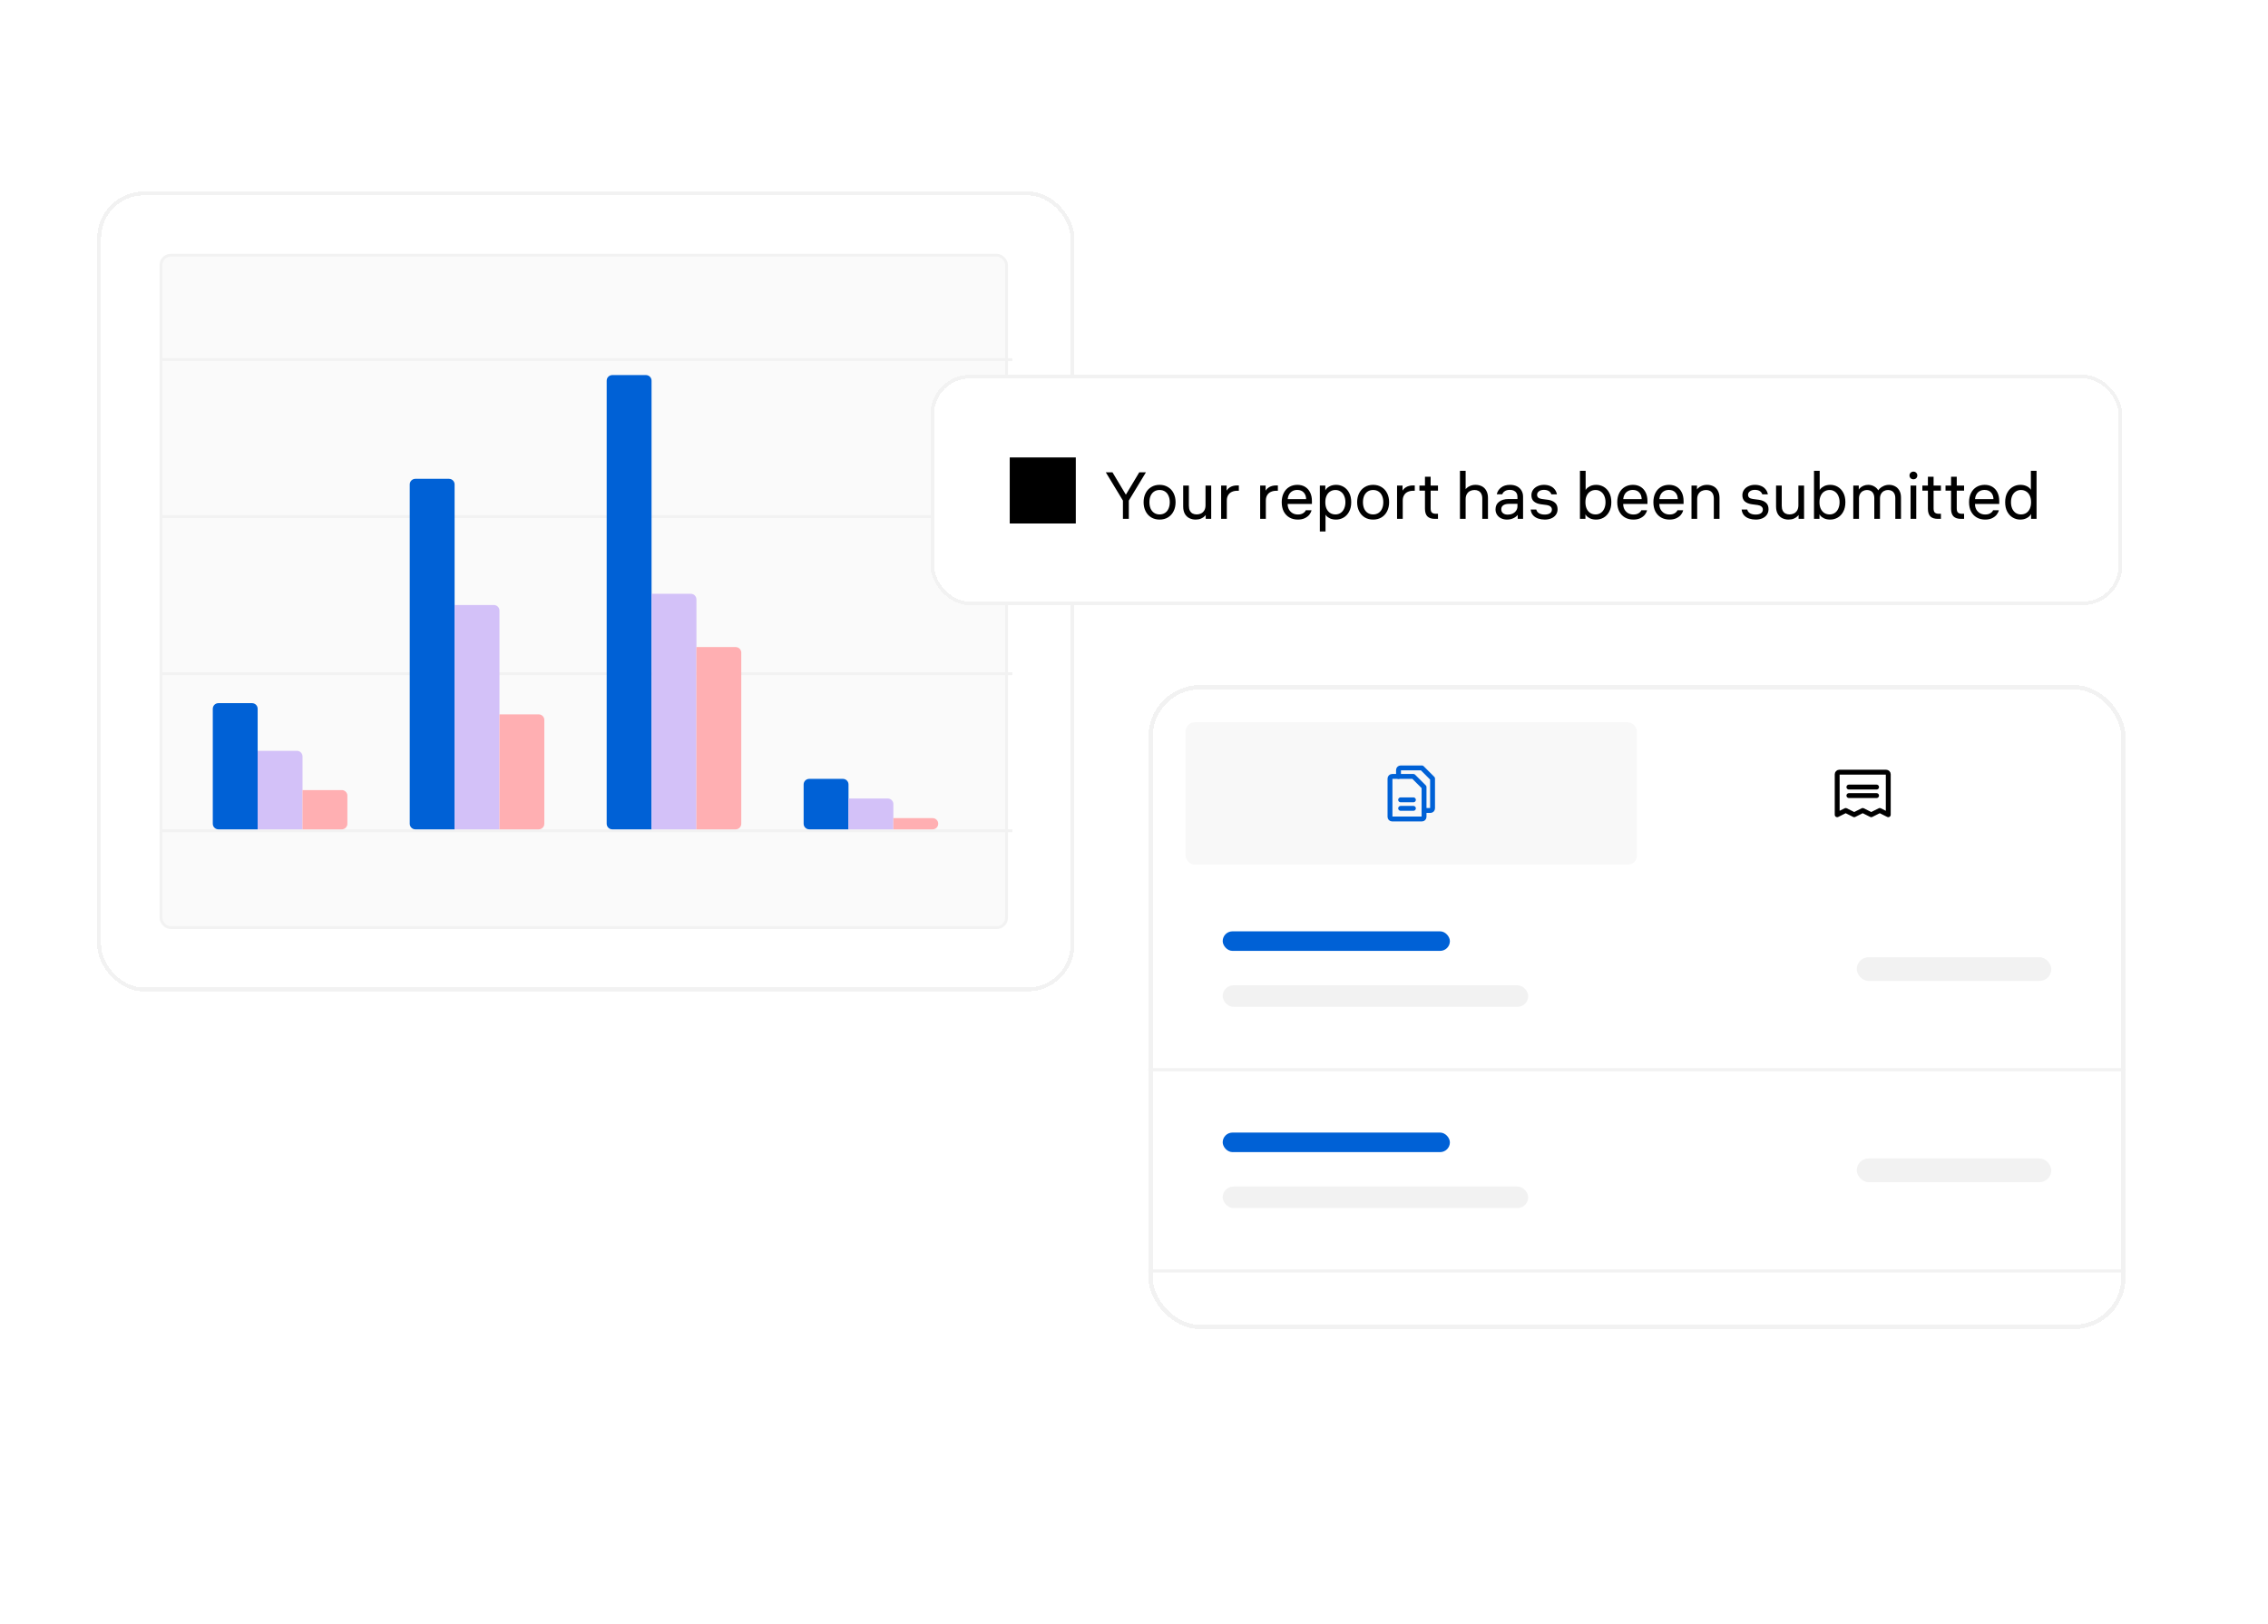 <svg width="630" height="451" viewBox="0 0 630 451" fill="none" xmlns="http://www.w3.org/2000/svg">
<g clip-path="url(#clip0_1642_19982)">
<g filter="url(#filter0_d_1642_19982)">
<rect x="27" y="52.097" width="271.446" height="222.188" rx="12.991" fill="white" shape-rendering="crispEdges"/>
<rect x="27.541" y="52.638" width="270.364" height="221.106" rx="12.45" stroke="#F2F2F2" stroke-width="1.083" shape-rendering="crispEdges"/>
<rect x="44.711" y="69.808" width="234.886" height="186.766" rx="2.726" fill="#FAFAFA" stroke="#F2F2F2" stroke-width="0.779"/>
<line x1="44.37" y1="98.81" x2="281.22" y2="98.81" stroke="#F2F2F2" stroke-width="0.779"/>
<line x1="44.37" y1="142.428" x2="281.22" y2="142.428" stroke="#F2F2F2" stroke-width="0.779"/>
<line x1="44.37" y1="186.046" x2="281.22" y2="186.046" stroke="#F2F2F2" stroke-width="0.779"/>
<line x1="44.37" y1="229.663" x2="281.22" y2="229.663" stroke="#F2F2F2" stroke-width="0.779"/>
<path d="M59.108 195.782C59.108 194.922 59.805 194.224 60.666 194.224H70.012C70.873 194.224 71.57 194.922 71.57 195.782V229.274H60.666C59.805 229.274 59.108 228.576 59.108 227.716V195.782Z" fill="#0061D6"/>
<path d="M71.57 207.465H82.474C83.335 207.465 84.032 208.163 84.032 209.023V229.274H71.57V207.465Z" fill="#D3C1F8"/>
<path d="M84.032 218.37H94.937C95.797 218.37 96.494 219.067 96.494 219.927V227.716C96.494 228.576 95.797 229.274 94.937 229.274H84.032V218.37Z" fill="#FFAFB2"/>
<path d="M113.816 133.471C113.816 132.611 114.514 131.914 115.374 131.914H124.721C125.581 131.914 126.278 132.611 126.278 133.471V229.274H115.374C114.514 229.274 113.816 228.576 113.816 227.716V133.471Z" fill="#0061D6"/>
<path d="M126.278 166.963H137.183C138.043 166.963 138.74 167.661 138.74 168.521V229.274H126.278V166.963Z" fill="#D3C1F8"/>
<path d="M138.74 197.34H149.645C150.505 197.34 151.203 198.037 151.203 198.897V227.716C151.203 228.576 150.505 229.274 149.645 229.274H138.74V197.34Z" fill="#FFAFB2"/>
<path d="M168.524 104.652C168.524 103.792 169.222 103.095 170.082 103.095H179.429C180.289 103.095 180.986 103.792 180.986 104.652V229.274H170.082C169.222 229.274 168.524 228.576 168.524 227.716V104.652Z" fill="#0061D6"/>
<path d="M180.987 163.848H191.891C192.751 163.848 193.449 164.545 193.449 165.405V229.274H180.987V163.848Z" fill="#D3C1F8"/>
<path d="M193.448 178.646H204.353C205.213 178.646 205.911 179.344 205.911 180.204V227.716C205.911 228.576 205.213 229.274 204.353 229.274H193.448V178.646Z" fill="#FFAFB2"/>
<path d="M223.232 216.812C223.232 215.951 223.93 215.254 224.79 215.254H234.137C234.997 215.254 235.695 215.951 235.695 216.812V229.274H224.79C223.93 229.274 223.232 228.576 223.232 227.716V216.812Z" fill="#0061D6"/>
<path d="M235.695 220.706H246.599C247.459 220.706 248.157 221.403 248.157 222.264V229.274H235.695V220.706Z" fill="#D3C1F8"/>
<path d="M248.157 226.158H259.061C259.921 226.158 260.619 226.856 260.619 227.716C260.619 228.576 259.921 229.274 259.061 229.274H248.157V226.158Z" fill="#FFAFB2"/>
</g>
<g filter="url(#filter1_d_1642_19982)">
<rect x="319" y="189.097" width="271.446" height="178.86" rx="14.343" fill="white" shape-rendering="crispEdges"/>
<rect x="319.598" y="189.694" width="270.251" height="177.665" rx="13.745" stroke="#F2F2F2" stroke-width="1.195" shape-rendering="crispEdges"/>
<rect x="329.319" y="199.416" width="125.404" height="39.556" rx="2.58" fill="black" fill-opacity="0.03"/>
<path d="M394.977 226.288H386.7C386.544 226.288 386.393 226.226 386.282 226.115C386.171 226.004 386.109 225.854 386.109 225.697V215.055C386.109 214.899 386.171 214.748 386.282 214.637C386.393 214.526 386.544 214.464 386.7 214.464H392.612L395.568 217.42V225.697C395.568 225.854 395.506 226.004 395.395 226.115C395.284 226.226 395.134 226.288 394.977 226.288Z" stroke="#0061D6" stroke-width="1.356" stroke-linecap="round" stroke-linejoin="round"/>
<path d="M388.474 214.464V212.691C388.474 212.534 388.536 212.383 388.647 212.273C388.758 212.162 388.908 212.099 389.065 212.099H394.977L397.933 215.055V223.332C397.933 223.489 397.871 223.639 397.76 223.75C397.649 223.861 397.499 223.923 397.342 223.923H395.568" stroke="#0061D6" stroke-width="1.356" stroke-linecap="round" stroke-linejoin="round"/>
<path d="M389.065 220.967H392.612" stroke="#0061D6" stroke-width="1.356" stroke-linecap="round" stroke-linejoin="round"/>
<path d="M389.065 223.332H392.612" stroke="#0061D6" stroke-width="1.356" stroke-linecap="round" stroke-linejoin="round"/>
<path d="M513.583 217.42H521.268" stroke="black" stroke-width="1.356" stroke-linecap="round" stroke-linejoin="round"/>
<path d="M513.583 219.785H521.268" stroke="black" stroke-width="1.356" stroke-linecap="round" stroke-linejoin="round"/>
<path d="M510.331 225.106V213.873C510.331 213.716 510.393 213.566 510.504 213.455C510.615 213.344 510.765 213.282 510.922 213.282H523.928C524.085 213.282 524.235 213.344 524.346 213.455C524.457 213.566 524.519 213.716 524.519 213.873V225.106L522.155 223.923L519.79 225.106L517.425 223.923L515.06 225.106L512.696 223.923L510.331 225.106Z" stroke="black" stroke-width="1.356" stroke-linecap="round" stroke-linejoin="round"/>
<rect x="339.638" y="257.492" width="63.109" height="5.429" rx="2.714" fill="#0061D6"/>
<rect x="339.638" y="272.483" width="84.862" height="5.976" rx="2.988" fill="#F2F2F2"/>
<rect x="515.766" y="264.68" width="54.042" height="6.591" rx="3.295" fill="#F2F2F2"/>
<rect x="319" y="295.493" width="271.446" height="0.86" fill="#F2F2F2"/>
<rect x="339.638" y="313.387" width="63.109" height="5.429" rx="2.714" fill="#0061D6"/>
<rect x="339.638" y="328.377" width="84.862" height="5.976" rx="2.988" fill="#F2F2F2"/>
<rect x="515.766" y="320.575" width="54.042" height="6.591" rx="3.295" fill="#F2F2F2"/>
<rect x="319" y="351.387" width="271.446" height="0.86" fill="#F2F2F2"/>
</g>
<g filter="url(#filter2_d_1642_19982)">
<rect x="258.463" y="103.097" width="331.041" height="64.009" rx="11.01" fill="white" shape-rendering="crispEdges"/>
<rect x="258.963" y="103.597" width="330.04" height="63.009" rx="10.51" stroke="#F2F2F2" stroke-width="1" shape-rendering="crispEdges"/>
<path d="M280.483 144.401H298.833V126.051H280.483V144.401ZM313.559 137.502V143.117H311.925V137.502H313.559ZM312.054 138.254L307.173 130.198H309.026L312.971 136.786H312.513L316.458 130.198H318.311L313.43 138.254H312.054ZM322.11 133.667C322.99 133.667 323.767 133.875 324.44 134.29C325.113 134.694 325.633 135.263 326 135.997C326.367 136.731 326.55 137.563 326.55 138.493C326.55 139.422 326.367 140.254 326 140.988C325.633 141.722 325.113 142.297 324.44 142.713C323.767 143.117 322.99 143.319 322.11 143.319C321.229 143.319 320.452 143.117 319.779 142.713C319.106 142.297 318.586 141.722 318.219 140.988C317.852 140.254 317.669 139.422 317.669 138.493C317.669 137.563 317.852 136.731 318.219 135.997C318.586 135.263 319.106 134.694 319.779 134.29C320.452 133.875 321.229 133.667 322.11 133.667ZM322.11 141.887C322.685 141.887 323.186 141.747 323.614 141.465C324.043 141.184 324.367 140.786 324.587 140.273C324.819 139.759 324.936 139.166 324.936 138.493C324.936 137.82 324.819 137.227 324.587 136.713C324.367 136.199 324.043 135.801 323.614 135.52C323.186 135.239 322.685 135.098 322.11 135.098C321.535 135.098 321.033 135.239 320.605 135.52C320.177 135.801 319.846 136.199 319.614 136.713C319.394 137.227 319.284 137.82 319.284 138.493C319.284 139.166 319.394 139.759 319.614 140.273C319.846 140.786 320.177 141.184 320.605 141.465C321.033 141.747 321.535 141.887 322.11 141.887ZM336.445 143.117H334.922V141.3L335.179 141.52C335.118 141.777 334.953 142.047 334.684 142.328C334.414 142.609 334.06 142.848 333.619 143.044C333.179 143.227 332.677 143.319 332.115 143.319C331.491 143.319 330.916 143.19 330.39 142.933C329.864 142.677 329.442 142.273 329.123 141.722C328.818 141.172 328.665 140.493 328.665 139.685V133.868H330.243V139.465C330.243 140.016 330.335 140.475 330.518 140.842C330.702 141.196 330.952 141.459 331.27 141.631C331.601 141.802 331.98 141.887 332.408 141.887C332.836 141.887 333.234 141.802 333.601 141.631C333.98 141.447 334.286 141.166 334.518 140.786C334.751 140.395 334.867 139.906 334.867 139.318V133.868H336.445V143.117ZM343.645 133.832H344.122V135.318H343.645C343.094 135.318 342.599 135.422 342.158 135.63C341.73 135.826 341.394 136.132 341.149 136.548C340.904 136.951 340.782 137.447 340.782 138.034V143.117H339.204V133.868H340.727V136.015L340.47 135.759C340.764 135.098 341.18 134.615 341.718 134.309C342.268 133.991 342.911 133.832 343.645 133.832ZM354.486 133.832H354.963V135.318H354.486C353.936 135.318 353.44 135.422 353 135.63C352.572 135.826 352.235 136.132 351.991 136.548C351.746 136.951 351.624 137.447 351.624 138.034V143.117H350.046V133.868H351.569V136.015L351.312 135.759C351.605 135.098 352.021 134.615 352.56 134.309C353.11 133.991 353.752 133.832 354.486 133.832ZM356.935 138.97V137.63H363.101L362.826 137.997V137.814C362.826 136.957 362.605 136.291 362.165 135.814C361.724 135.324 361.119 135.08 360.348 135.08C359.822 135.08 359.363 135.196 358.972 135.428C358.58 135.648 358.275 135.966 358.054 136.382C357.834 136.798 357.712 137.275 357.687 137.814C357.687 138.009 357.687 138.211 357.687 138.419C357.687 138.615 357.687 138.811 357.687 139.006C357.687 139.557 357.804 140.052 358.036 140.493C358.281 140.933 358.617 141.282 359.045 141.539C359.474 141.783 359.969 141.906 360.532 141.906C361.119 141.906 361.602 141.783 361.981 141.539C362.373 141.282 362.618 141.013 362.715 140.731H364.312C364.226 141.135 364.031 141.539 363.725 141.943C363.419 142.334 362.991 142.664 362.44 142.933C361.902 143.19 361.26 143.319 360.513 143.319C359.62 143.319 358.837 143.123 358.165 142.732C357.492 142.34 356.966 141.783 356.586 141.062C356.219 140.328 356.036 139.471 356.036 138.493C356.036 137.514 356.219 136.664 356.586 135.942C356.953 135.208 357.467 134.645 358.128 134.254C358.788 133.862 359.541 133.667 360.385 133.667C361.192 133.667 361.902 133.85 362.514 134.217C363.125 134.584 363.596 135.11 363.927 135.795C364.257 136.468 364.422 137.257 364.422 138.162V138.97H356.935ZM371.173 133.667C371.894 133.667 372.573 133.85 373.209 134.217C373.846 134.584 374.359 135.128 374.751 135.85C375.142 136.572 375.338 137.453 375.338 138.493C375.338 139.533 375.136 140.419 374.733 141.153C374.341 141.875 373.821 142.42 373.173 142.787C372.537 143.141 371.852 143.319 371.118 143.319C370.494 143.319 369.943 143.215 369.466 143.007C368.989 142.787 368.622 142.518 368.365 142.199C368.108 141.869 367.967 141.551 367.943 141.245L368.2 141.3V146.622H366.622V133.868H368.145V135.924H367.87C367.931 135.569 368.09 135.22 368.347 134.878C368.616 134.535 368.989 134.248 369.466 134.015C369.955 133.783 370.524 133.667 371.173 133.667ZM370.971 141.887C371.509 141.887 371.986 141.747 372.402 141.465C372.83 141.172 373.154 140.768 373.375 140.254C373.607 139.741 373.723 139.153 373.723 138.493C373.723 137.832 373.607 137.245 373.375 136.731C373.154 136.217 372.83 135.82 372.402 135.538C371.986 135.245 371.509 135.098 370.971 135.098C370.408 135.098 369.913 135.239 369.484 135.52C369.056 135.789 368.726 136.181 368.493 136.694C368.261 137.196 368.145 137.783 368.145 138.456V138.529C368.145 139.202 368.261 139.796 368.493 140.309C368.726 140.811 369.056 141.202 369.484 141.484C369.913 141.753 370.408 141.887 370.971 141.887ZM381.425 133.667C382.306 133.667 383.083 133.875 383.756 134.29C384.429 134.694 384.949 135.263 385.316 135.997C385.683 136.731 385.866 137.563 385.866 138.493C385.866 139.422 385.683 140.254 385.316 140.988C384.949 141.722 384.429 142.297 383.756 142.713C383.083 143.117 382.306 143.319 381.425 143.319C380.545 143.319 379.768 143.117 379.095 142.713C378.422 142.297 377.902 141.722 377.535 140.988C377.168 140.254 376.985 139.422 376.985 138.493C376.985 137.563 377.168 136.731 377.535 135.997C377.902 135.263 378.422 134.694 379.095 134.29C379.768 133.875 380.545 133.667 381.425 133.667ZM381.425 141.887C382 141.887 382.502 141.747 382.93 141.465C383.358 141.184 383.682 140.786 383.903 140.273C384.135 139.759 384.251 139.166 384.251 138.493C384.251 137.82 384.135 137.227 383.903 136.713C383.682 136.199 383.358 135.801 382.93 135.52C382.502 135.239 382 135.098 381.425 135.098C380.85 135.098 380.349 135.239 379.921 135.52C379.492 135.801 379.162 136.199 378.93 136.713C378.709 137.227 378.599 137.82 378.599 138.493C378.599 139.166 378.709 139.759 378.93 140.273C379.162 140.786 379.492 141.184 379.921 141.465C380.349 141.747 380.85 141.887 381.425 141.887ZM392.513 133.832H392.99V135.318H392.513C391.962 135.318 391.467 135.422 391.027 135.63C390.598 135.826 390.262 136.132 390.017 136.548C389.773 136.951 389.65 137.447 389.65 138.034V143.117H388.072V133.868H389.595V136.015L389.338 135.759C389.632 135.098 390.048 134.615 390.586 134.309C391.137 133.991 391.779 133.832 392.513 133.832ZM394.283 133.868H399.44V135.281H394.283V133.868ZM397.403 140.236C397.403 140.799 397.525 141.184 397.77 141.392C398.027 141.6 398.375 141.704 398.816 141.704H399.44V143.117H398.559C397.654 143.117 396.969 142.891 396.504 142.438C396.051 141.973 395.825 141.264 395.825 140.309V131.409H397.403V140.236ZM409.875 133.667C410.499 133.667 411.074 133.795 411.6 134.052C412.126 134.309 412.542 134.713 412.848 135.263C413.166 135.814 413.325 136.493 413.325 137.3V143.117H411.747V137.52C411.747 136.97 411.655 136.517 411.471 136.162C411.288 135.795 411.031 135.526 410.701 135.355C410.383 135.184 410.009 135.098 409.581 135.098C409.153 135.098 408.749 135.19 408.37 135.373C408.003 135.544 407.703 135.826 407.471 136.217C407.239 136.596 407.122 137.08 407.122 137.667V143.117H405.544V129.776H407.122V135.612L406.81 135.465C406.872 135.208 407.037 134.939 407.306 134.657C407.575 134.376 407.93 134.144 408.37 133.96C408.811 133.764 409.312 133.667 409.875 133.667ZM421.515 136.988C421.515 136.572 421.423 136.223 421.24 135.942C421.069 135.648 420.824 135.428 420.506 135.281C420.188 135.135 419.827 135.061 419.423 135.061C418.848 135.061 418.383 135.177 418.029 135.41C417.674 135.63 417.429 135.924 417.295 136.291H415.772C415.931 135.532 416.328 134.908 416.964 134.419C417.613 133.917 418.445 133.667 419.46 133.667C420.182 133.667 420.812 133.801 421.35 134.07C421.9 134.339 422.323 134.725 422.616 135.226C422.922 135.716 423.075 136.303 423.075 136.988V143.117H421.589V141.282L421.864 141.631C421.546 142.169 421.093 142.585 420.506 142.878C419.931 143.172 419.301 143.319 418.616 143.319C418.016 143.319 417.472 143.203 416.983 142.97C416.506 142.738 416.126 142.407 415.845 141.979C415.564 141.551 415.423 141.049 415.423 140.475C415.423 139.581 415.747 138.884 416.395 138.383C417.044 137.869 417.931 137.612 419.056 137.612H421.992V138.951H419.148C418.5 138.951 417.98 139.08 417.588 139.337C417.209 139.594 417.019 139.967 417.019 140.456C417.019 140.933 417.184 141.3 417.515 141.557C417.845 141.814 418.279 141.943 418.818 141.943C419.307 141.943 419.754 141.851 420.157 141.667C420.573 141.472 420.903 141.196 421.148 140.842C421.393 140.487 421.515 140.083 421.515 139.63V136.988ZM426.75 140.53C426.847 140.97 427.098 141.313 427.502 141.557C427.918 141.802 428.438 141.924 429.062 141.924C429.686 141.924 430.175 141.808 430.53 141.576C430.897 141.331 431.08 140.982 431.08 140.53C431.08 140.187 430.952 139.912 430.695 139.704C430.45 139.484 430.108 139.343 429.667 139.282L428.016 139.062C427.208 138.951 426.566 138.695 426.089 138.291C425.624 137.887 425.392 137.306 425.392 136.548C425.392 136.009 425.538 135.52 425.832 135.08C426.138 134.639 426.554 134.297 427.08 134.052C427.606 133.795 428.199 133.667 428.86 133.667C429.508 133.667 430.083 133.771 430.585 133.979C431.099 134.186 431.514 134.492 431.833 134.896C432.163 135.288 432.377 135.759 432.475 136.309H430.933C430.787 135.893 430.536 135.581 430.181 135.373C429.838 135.165 429.398 135.061 428.86 135.061C428.285 135.061 427.826 135.196 427.484 135.465C427.141 135.722 426.97 136.046 426.97 136.437C426.97 136.768 427.08 137.031 427.3 137.227C427.52 137.41 427.851 137.532 428.291 137.594L429.961 137.814C430.78 137.924 431.435 138.193 431.924 138.621C432.414 139.037 432.658 139.643 432.658 140.438C432.658 141.037 432.499 141.557 432.181 141.998C431.875 142.426 431.447 142.756 430.897 142.988C430.358 143.209 429.759 143.319 429.098 143.319C428.462 143.319 427.863 143.227 427.3 143.044C426.737 142.86 426.26 142.56 425.869 142.144C425.489 141.728 425.263 141.19 425.19 140.53H426.75ZM443.427 133.667C444.148 133.667 444.827 133.85 445.463 134.217C446.1 134.584 446.613 135.128 447.005 135.85C447.396 136.572 447.592 137.453 447.592 138.493C447.592 139.533 447.39 140.419 446.987 141.153C446.595 141.875 446.075 142.42 445.427 142.787C444.791 143.141 444.106 143.319 443.372 143.319C442.748 143.319 442.197 143.215 441.72 143.007C441.243 142.787 440.876 142.518 440.619 142.199C440.362 141.869 440.221 141.551 440.197 141.245L440.399 141.153V143.117H438.876V129.776H440.454V135.832L440.124 135.924C440.185 135.569 440.344 135.22 440.601 134.878C440.87 134.535 441.243 134.248 441.72 134.015C442.209 133.783 442.778 133.667 443.427 133.667ZM443.225 141.887C443.763 141.887 444.24 141.747 444.656 141.465C445.084 141.172 445.408 140.768 445.629 140.254C445.861 139.741 445.977 139.153 445.977 138.493C445.977 137.832 445.861 137.245 445.629 136.731C445.408 136.217 445.084 135.82 444.656 135.538C444.24 135.245 443.763 135.098 443.225 135.098C442.662 135.098 442.167 135.239 441.738 135.52C441.31 135.789 440.98 136.181 440.747 136.694C440.515 137.196 440.399 137.783 440.399 138.456V138.529C440.399 139.202 440.515 139.796 440.747 140.309C440.98 140.811 441.31 141.202 441.738 141.484C442.167 141.753 442.662 141.887 443.225 141.887ZM450.138 138.97V137.63H456.303L456.028 137.997V137.814C456.028 136.957 455.808 136.291 455.368 135.814C454.927 135.324 454.322 135.08 453.551 135.08C453.025 135.08 452.566 135.196 452.175 135.428C451.783 135.648 451.477 135.966 451.257 136.382C451.037 136.798 450.915 137.275 450.89 137.814C450.89 138.009 450.89 138.211 450.89 138.419C450.89 138.615 450.89 138.811 450.89 139.006C450.89 139.557 451.006 140.052 451.239 140.493C451.483 140.933 451.82 141.282 452.248 141.539C452.676 141.783 453.172 141.906 453.734 141.906C454.322 141.906 454.805 141.783 455.184 141.539C455.576 141.282 455.82 141.013 455.918 140.731H457.515C457.429 141.135 457.233 141.539 456.927 141.943C456.622 142.334 456.193 142.664 455.643 142.933C455.105 143.19 454.462 143.319 453.716 143.319C452.823 143.319 452.04 143.123 451.367 142.732C450.694 142.34 450.168 141.783 449.789 141.062C449.422 140.328 449.239 139.471 449.239 138.493C449.239 137.514 449.422 136.664 449.789 135.942C450.156 135.208 450.67 134.645 451.331 134.254C451.991 133.862 452.743 133.667 453.588 133.667C454.395 133.667 455.105 133.85 455.716 134.217C456.328 134.584 456.799 135.11 457.129 135.795C457.46 136.468 457.625 137.257 457.625 138.162V138.97H450.138ZM460.173 138.97V137.63H466.339L466.063 137.997V137.814C466.063 136.957 465.843 136.291 465.403 135.814C464.962 135.324 464.357 135.08 463.586 135.08C463.06 135.08 462.601 135.196 462.21 135.428C461.818 135.648 461.513 135.966 461.292 136.382C461.072 136.798 460.95 137.275 460.925 137.814C460.925 138.009 460.925 138.211 460.925 138.419C460.925 138.615 460.925 138.811 460.925 139.006C460.925 139.557 461.042 140.052 461.274 140.493C461.519 140.933 461.855 141.282 462.283 141.539C462.711 141.783 463.207 141.906 463.77 141.906C464.357 141.906 464.84 141.783 465.219 141.539C465.611 141.282 465.855 141.013 465.953 140.731H467.55C467.464 141.135 467.268 141.539 466.963 141.943C466.657 142.334 466.229 142.664 465.678 142.933C465.14 143.19 464.498 143.319 463.751 143.319C462.858 143.319 462.075 143.123 461.403 142.732C460.73 142.34 460.204 141.783 459.824 141.062C459.457 140.328 459.274 139.471 459.274 138.493C459.274 137.514 459.457 136.664 459.824 135.942C460.191 135.208 460.705 134.645 461.366 134.254C462.026 133.862 462.779 133.667 463.623 133.667C464.43 133.667 465.14 133.85 465.752 134.217C466.363 134.584 466.834 135.11 467.164 135.795C467.495 136.468 467.66 137.257 467.66 138.162V138.97H460.173ZM469.86 133.868H471.383V135.685L471.126 135.465C471.187 135.208 471.352 134.939 471.621 134.657C471.89 134.376 472.245 134.144 472.686 133.96C473.126 133.764 473.628 133.667 474.19 133.667C474.814 133.667 475.389 133.795 475.915 134.052C476.441 134.309 476.857 134.713 477.163 135.263C477.481 135.814 477.64 136.493 477.64 137.3V143.117H476.062V137.52C476.062 136.97 475.97 136.517 475.787 136.162C475.603 135.795 475.346 135.526 475.016 135.355C474.698 135.184 474.325 135.098 473.897 135.098C473.469 135.098 473.065 135.19 472.686 135.373C472.319 135.544 472.019 135.826 471.786 136.217C471.554 136.596 471.438 137.08 471.438 137.667V143.117H469.86V133.868ZM485.348 140.53C485.446 140.97 485.697 141.313 486.101 141.557C486.517 141.802 487.037 141.924 487.661 141.924C488.284 141.924 488.774 141.808 489.129 141.576C489.496 141.331 489.679 140.982 489.679 140.53C489.679 140.187 489.551 139.912 489.294 139.704C489.049 139.484 488.706 139.343 488.266 139.282L486.615 139.062C485.807 138.951 485.165 138.695 484.688 138.291C484.223 137.887 483.99 137.306 483.99 136.548C483.99 136.009 484.137 135.52 484.431 135.08C484.737 134.639 485.153 134.297 485.679 134.052C486.205 133.795 486.798 133.667 487.459 133.667C488.107 133.667 488.682 133.771 489.184 133.979C489.697 134.186 490.113 134.492 490.431 134.896C490.762 135.288 490.976 135.759 491.074 136.309H489.532C489.385 135.893 489.135 135.581 488.78 135.373C488.437 135.165 487.997 135.061 487.459 135.061C486.884 135.061 486.425 135.196 486.082 135.465C485.74 135.722 485.569 136.046 485.569 136.437C485.569 136.768 485.679 137.031 485.899 137.227C486.119 137.41 486.449 137.532 486.89 137.594L488.56 137.814C489.379 137.924 490.034 138.193 490.523 138.621C491.013 139.037 491.257 139.643 491.257 140.438C491.257 141.037 491.098 141.557 490.78 141.998C490.474 142.426 490.046 142.756 489.496 142.988C488.957 143.209 488.358 143.319 487.697 143.319C487.061 143.319 486.462 143.227 485.899 143.044C485.336 142.86 484.859 142.56 484.468 142.144C484.088 141.728 483.862 141.19 483.789 140.53H485.348ZM501.131 143.117H499.608V141.3L499.865 141.52C499.804 141.777 499.639 142.047 499.37 142.328C499.101 142.609 498.746 142.848 498.305 143.044C497.865 143.227 497.363 143.319 496.801 143.319C496.177 143.319 495.602 143.19 495.076 142.933C494.55 142.677 494.128 142.273 493.81 141.722C493.504 141.172 493.351 140.493 493.351 139.685V133.868H494.929V139.465C494.929 140.016 495.021 140.475 495.204 140.842C495.388 141.196 495.638 141.459 495.957 141.631C496.287 141.802 496.666 141.887 497.094 141.887C497.522 141.887 497.92 141.802 498.287 141.631C498.666 141.447 498.972 141.166 499.205 140.786C499.437 140.395 499.553 139.906 499.553 139.318V133.868H501.131V143.117ZM508.441 133.667C509.163 133.667 509.842 133.85 510.478 134.217C511.114 134.584 511.628 135.128 512.019 135.85C512.411 136.572 512.606 137.453 512.606 138.493C512.606 139.533 512.405 140.419 512.001 141.153C511.609 141.875 511.089 142.42 510.441 142.787C509.805 143.141 509.12 143.319 508.386 143.319C507.762 143.319 507.211 143.215 506.734 143.007C506.257 142.787 505.89 142.518 505.633 142.199C505.376 141.869 505.236 141.551 505.211 141.245L505.413 141.153V143.117H503.89V129.776H505.468V135.832L505.138 135.924C505.199 135.569 505.358 135.22 505.615 134.878C505.884 134.535 506.257 134.248 506.734 134.015C507.224 133.783 507.793 133.667 508.441 133.667ZM508.239 141.887C508.777 141.887 509.254 141.747 509.67 141.465C510.099 141.172 510.423 140.768 510.643 140.254C510.875 139.741 510.992 139.153 510.992 138.493C510.992 137.832 510.875 137.245 510.643 136.731C510.423 136.217 510.099 135.82 509.67 135.538C509.254 135.245 508.777 135.098 508.239 135.098C507.676 135.098 507.181 135.239 506.753 135.52C506.324 135.789 505.994 136.181 505.762 136.694C505.529 137.196 505.413 137.783 505.413 138.456V138.529C505.413 139.202 505.529 139.796 505.762 140.309C505.994 140.811 506.324 141.202 506.753 141.484C507.181 141.753 507.676 141.887 508.239 141.887ZM524.768 133.667C525.343 133.667 525.875 133.795 526.364 134.052C526.866 134.297 527.269 134.682 527.575 135.208C527.893 135.734 528.052 136.395 528.052 137.19V143.117H526.474V137.392C526.474 136.866 526.382 136.431 526.199 136.089C526.015 135.746 525.771 135.495 525.465 135.336C525.159 135.177 524.817 135.098 524.437 135.098C524.046 135.098 523.679 135.19 523.336 135.373C523.006 135.544 522.737 135.807 522.529 136.162C522.321 136.517 522.217 136.945 522.217 137.447V143.117H520.639V137.392C520.639 136.866 520.547 136.431 520.364 136.089C520.18 135.746 519.935 135.495 519.63 135.336C519.324 135.177 518.981 135.098 518.602 135.098C518.21 135.098 517.843 135.19 517.501 135.373C517.171 135.544 516.901 135.807 516.693 136.162C516.485 136.517 516.382 136.945 516.382 137.447V143.117H514.803V133.868H516.326V135.685L516.07 135.575C516.131 135.257 516.296 134.951 516.565 134.657C516.834 134.364 517.177 134.125 517.593 133.942C518.021 133.758 518.473 133.667 518.951 133.667C519.611 133.667 520.217 133.844 520.767 134.199C521.33 134.541 521.734 135.049 521.978 135.722L521.501 135.667C521.599 135.349 521.801 135.037 522.107 134.731C522.413 134.425 522.792 134.174 523.244 133.979C523.709 133.771 524.217 133.667 524.768 133.667ZM532.295 133.868V143.117H530.716V133.868H532.295ZM531.506 129.997C531.811 129.997 532.068 130.101 532.276 130.308C532.484 130.504 532.588 130.755 532.588 131.061C532.588 131.367 532.484 131.624 532.276 131.832C532.068 132.027 531.811 132.125 531.506 132.125C531.2 132.125 530.943 132.027 530.735 131.832C530.527 131.624 530.423 131.367 530.423 131.061C530.423 130.755 530.527 130.504 530.735 130.308C530.943 130.101 531.2 129.997 531.506 129.997ZM533.989 133.868H539.145V135.281H533.989V133.868ZM537.108 140.236C537.108 140.799 537.231 141.184 537.475 141.392C537.732 141.6 538.081 141.704 538.521 141.704H539.145V143.117H538.264C537.359 143.117 536.674 142.891 536.209 142.438C535.757 141.973 535.53 141.264 535.53 140.309V131.409H537.108V140.236ZM540.422 133.868H545.579V135.281H540.422V133.868ZM543.542 140.236C543.542 140.799 543.664 141.184 543.909 141.392C544.166 141.6 544.514 141.704 544.955 141.704H545.579V143.117H544.698C543.793 143.117 543.107 142.891 542.643 142.438C542.19 141.973 541.964 141.264 541.964 140.309V131.409H543.542V140.236ZM547.856 138.97V137.63H554.022L553.747 137.997V137.814C553.747 136.957 553.527 136.291 553.086 135.814C552.646 135.324 552.04 135.08 551.269 135.08C550.743 135.08 550.285 135.196 549.893 135.428C549.502 135.648 549.196 135.966 548.976 136.382C548.755 136.798 548.633 137.275 548.609 137.814C548.609 138.009 548.609 138.211 548.609 138.419C548.609 138.615 548.609 138.811 548.609 139.006C548.609 139.557 548.725 140.052 548.957 140.493C549.202 140.933 549.538 141.282 549.967 141.539C550.395 141.783 550.89 141.906 551.453 141.906C552.04 141.906 552.523 141.783 552.903 141.539C553.294 141.282 553.539 141.013 553.637 140.731H555.233C555.147 141.135 554.952 141.539 554.646 141.943C554.34 142.334 553.912 142.664 553.361 142.933C552.823 143.19 552.181 143.319 551.435 143.319C550.542 143.319 549.759 143.123 549.086 142.732C548.413 142.34 547.887 141.783 547.508 141.062C547.141 140.328 546.957 139.471 546.957 138.493C546.957 137.514 547.141 136.664 547.508 135.942C547.875 135.208 548.388 134.645 549.049 134.254C549.71 133.862 550.462 133.667 551.306 133.667C552.114 133.667 552.823 133.85 553.435 134.217C554.046 134.584 554.517 135.11 554.848 135.795C555.178 136.468 555.343 137.257 555.343 138.162V138.97H547.856ZM561.158 143.319C560.436 143.319 559.757 143.135 559.121 142.768C558.485 142.401 557.971 141.857 557.58 141.135C557.188 140.413 556.992 139.533 556.992 138.493C556.992 137.453 557.188 136.572 557.58 135.85C557.983 135.116 558.503 134.572 559.139 134.217C559.788 133.85 560.479 133.667 561.213 133.667C561.837 133.667 562.387 133.777 562.865 133.997C563.342 134.205 563.709 134.474 563.966 134.804C564.222 135.122 564.363 135.434 564.388 135.74L564.131 135.685V129.776H565.709V143.117H564.186V141.062H564.461C564.4 141.416 564.235 141.765 563.966 142.108C563.709 142.45 563.336 142.738 562.846 142.97C562.369 143.203 561.806 143.319 561.158 143.319ZM561.36 135.098C560.822 135.098 560.338 135.245 559.91 135.538C559.494 135.82 559.17 136.217 558.938 136.731C558.717 137.245 558.607 137.832 558.607 138.493C558.607 139.153 558.717 139.741 558.938 140.254C559.17 140.768 559.494 141.172 559.91 141.465C560.338 141.747 560.822 141.887 561.36 141.887C561.923 141.887 562.418 141.753 562.846 141.484C563.274 141.202 563.605 140.811 563.837 140.309C564.07 139.796 564.186 139.202 564.186 138.529V138.456C564.186 137.783 564.07 137.196 563.837 136.694C563.605 136.181 563.274 135.789 562.846 135.52C562.418 135.239 561.923 135.098 561.36 135.098Z" fill="black"/>
</g>
</g>
<defs>
<filter id="filter0_d_1642_19982" x="24.835" y="51.014" width="275.777" height="226.519" filterUnits="userSpaceOnUse" color-interpolation-filters="sRGB">
<feFlood flood-opacity="0" result="BackgroundImageFix"/>
<feColorMatrix in="SourceAlpha" type="matrix" values="0 0 0 0 0 0 0 0 0 0 0 0 0 0 0 0 0 0 127 0" result="hardAlpha"/>
<feOffset dy="1.083"/>
<feGaussianBlur stdDeviation="1.083"/>
<feComposite in2="hardAlpha" operator="out"/>
<feColorMatrix type="matrix" values="0 0 0 0 0 0 0 0 0 0 0 0 0 0 0 0 0 0 0.04 0"/>
<feBlend mode="normal" in2="BackgroundImageFix" result="effect1_dropShadow_1642_19982"/>
<feBlend mode="normal" in="SourceGraphic" in2="effect1_dropShadow_1642_19982" result="shape"/>
</filter>
<filter id="filter1_d_1642_19982" x="316.61" y="187.901" width="276.227" height="183.641" filterUnits="userSpaceOnUse" color-interpolation-filters="sRGB">
<feFlood flood-opacity="0" result="BackgroundImageFix"/>
<feColorMatrix in="SourceAlpha" type="matrix" values="0 0 0 0 0 0 0 0 0 0 0 0 0 0 0 0 0 0 127 0" result="hardAlpha"/>
<feOffset dy="1.195"/>
<feGaussianBlur stdDeviation="1.195"/>
<feComposite in2="hardAlpha" operator="out"/>
<feColorMatrix type="matrix" values="0 0 0 0 0 0 0 0 0 0 0 0 0 0 0 0 0 0 0.04 0"/>
<feBlend mode="normal" in2="BackgroundImageFix" result="effect1_dropShadow_1642_19982"/>
<feBlend mode="normal" in="SourceGraphic" in2="effect1_dropShadow_1642_19982" result="shape"/>
</filter>
<filter id="filter2_d_1642_19982" x="256.463" y="102.097" width="335.041" height="68.01" filterUnits="userSpaceOnUse" color-interpolation-filters="sRGB">
<feFlood flood-opacity="0" result="BackgroundImageFix"/>
<feColorMatrix in="SourceAlpha" type="matrix" values="0 0 0 0 0 0 0 0 0 0 0 0 0 0 0 0 0 0 127 0" result="hardAlpha"/>
<feOffset dy="1"/>
<feGaussianBlur stdDeviation="1"/>
<feComposite in2="hardAlpha" operator="out"/>
<feColorMatrix type="matrix" values="0 0 0 0 0 0 0 0 0 0 0 0 0 0 0 0 0 0 0.04 0"/>
<feBlend mode="normal" in2="BackgroundImageFix" result="effect1_dropShadow_1642_19982"/>
<feBlend mode="normal" in="SourceGraphic" in2="effect1_dropShadow_1642_19982" result="shape"/>
</filter>
<clipPath id="clip0_1642_19982">
<rect width="630" height="450" fill="white" transform="translate(0 0.097)"/>
</clipPath>
</defs>
</svg>
